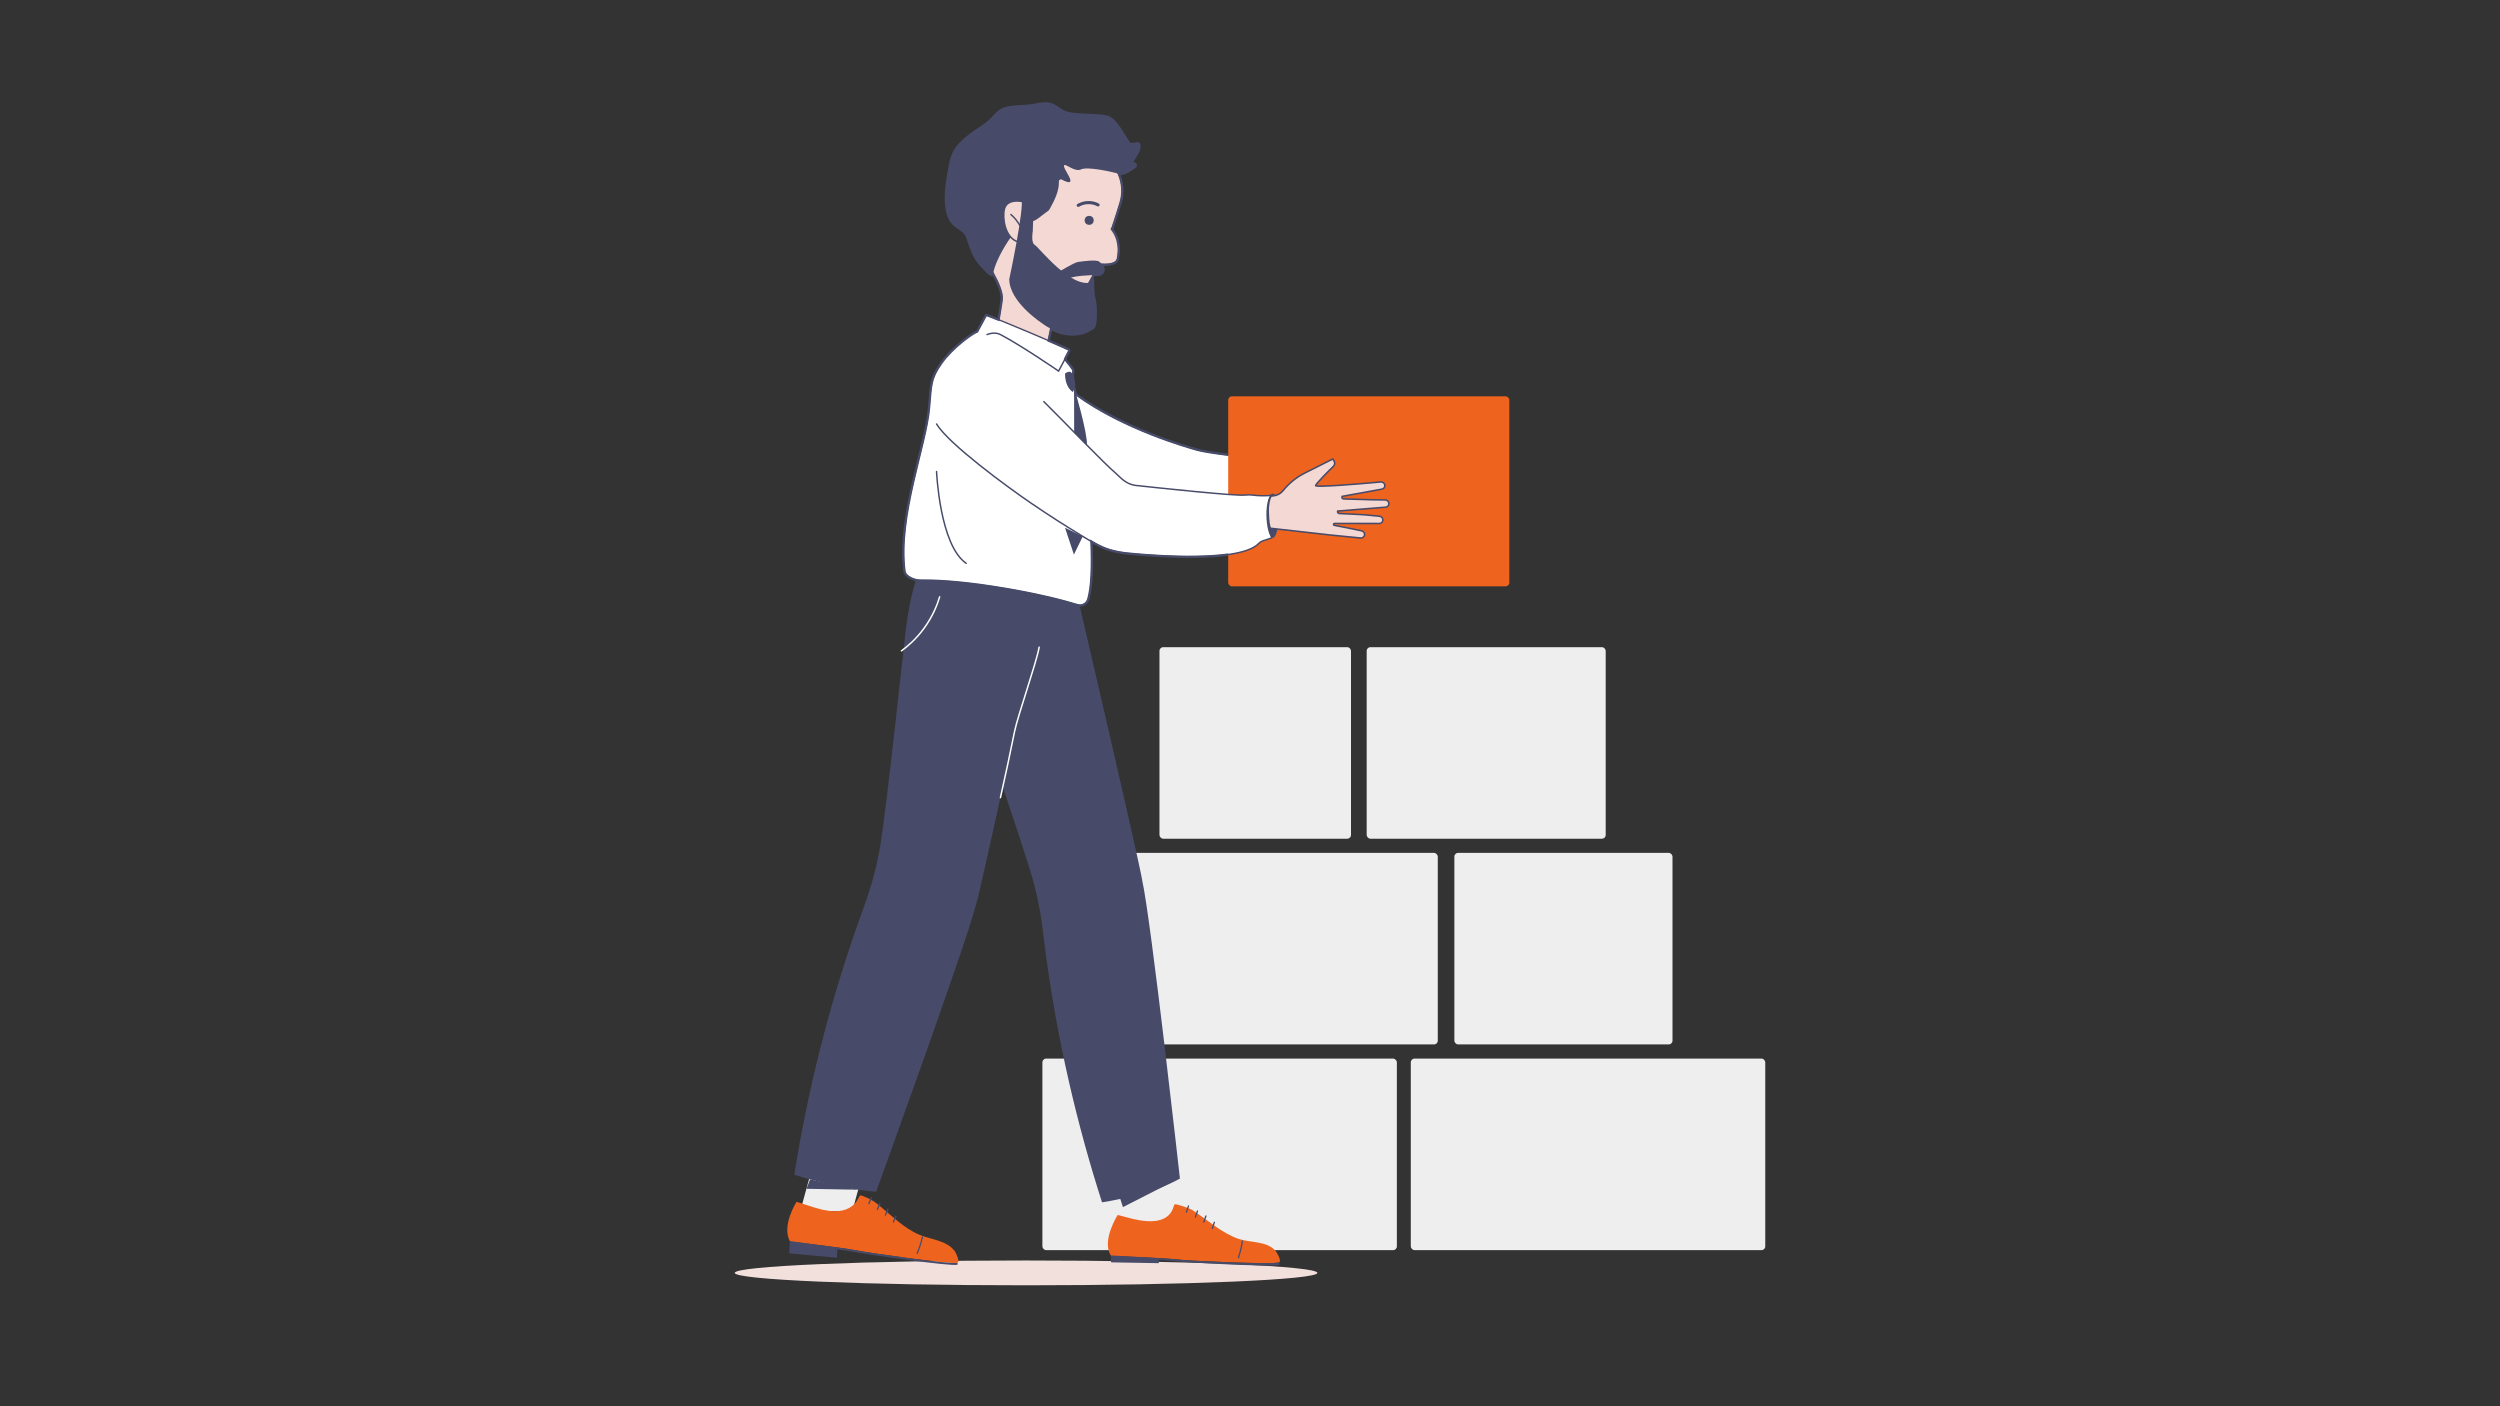 <?xml version="1.0" encoding="UTF-8"?><svg xmlns="http://www.w3.org/2000/svg" viewBox="0 0 1600 900"><rect x="0" y="0" width="1600" height="900" fill="#333333" stroke="none"/><defs><style>.cls-1{stroke-width:1.5px;}.cls-1,.cls-2,.cls-3,.cls-4,.cls-5,.cls-6,.cls-7{stroke-miterlimit:10;}.cls-1,.cls-2,.cls-4,.cls-5,.cls-6,.cls-7{stroke:#474b69;}.cls-1,.cls-3,.cls-6{fill:none;}.cls-2,.cls-3{stroke-width:.95px;}.cls-2,.cls-3,.cls-6,.cls-7{stroke-linecap:round;}.cls-2,.cls-4,.cls-7{fill:#fff;}.cls-8{fill:#ee641f;}.cls-9{fill:#f1e0dc;}.cls-10{fill:transparent;}.cls-11,.cls-12{fill:#eeeeee66;}.cls-13{fill:#474b69;}.cls-12{mix-blend-mode:multiply;}.cls-3{stroke:#fff;}.cls-4{stroke-width:.89px;}.cls-5{fill:#f4d8d3;}.cls-6{stroke-width:2px;}.cls-14{isolation:isolate;}.cls-7{stroke-width:.85px;}</style></defs><g class="cls-14"><g id="Capa_1"><rect class="cls-10" x="-28.99" y="-25.07" width="1642.67" height="938.07"/><g><g><g><path class="cls-5" d="M675.14,83.52c-25.57-2.7-48.27,13.71-50.69,36.67-.04,.42-.21,1.99-.25,2.41-1.2,11.39-3.56,23.65,0,34.83,2.07,6.48,5.5,7.95,9.02,13.75,2.86,4.71,8.66,15.08,7.86,20.74-.54,3.83-1.15,7.77-1.85,11.66-.25,1.32-.5,2.62-.75,3.93-1.05,5.3-1.56,6.75-1.95,8.81-.12,.65-.23,1.28-.31,1.92-.71,5.49,1.99,11.73,5.49,16.71,4.66,6.63,12.82,8.11,19.45,3.13,3.64-2.74,7.08-6.76,8.3-12.53,.49-2.3,1.16-5.25,1.16-5.25,.59-2.67,1.17-5.35,1.7-7.99,.65-3.31,1.19-7.09,1.74-9.81,.22-1.08,.34-2.16,.5-3.23,.11-.72,.19-1.4,.29-2.1,2.12-.49,4.13-1.15,6.09-1.98,.15-.05,.29-.1,.44-.17,4.69-2.07,9.59-4.53,12.62-8.79,10.58-14.91,20.26-47.04,23.09-56.27,6.77-22.07-16.35-43.74-41.95-46.44Z"/><path class="cls-13" d="M635.14,75.55c-.36,.38-.73,.77-1.12,1.15-2.59,2.58-5.73,4.53-8.77,6.56-5.11,3.41-10.23,7.28-13.66,12.47-2.91,4.4-3.61,9.79-4.51,14.92-1.36,7.75-2.55,16.24-1.02,24.06,.69,3.54,2.25,7.02,4.96,9.4,2.28,2,5.31,3.19,7.02,5.69,.96,1.41,1.39,3.1,1.91,4.73,1.44,4.58,4.02,11.17,7.37,14.61,.95,.98,6.95,8.25,8.09,6.73,1.81-10.61,11.18-23.6,11.18-23.6,.05-.07,12.13-13.65,12.13-13.65,.23-.21,1.6,3.02,1.91,3.01,2.19-.06,7.36-4.79,9.23-5.97,.38-.24,.76-.48,1.09-.79,.5-.47,.85-1.08,1.18-1.68,2.79-5.05,5.79-11.1,5.55-17.03-.04-1,1.01-1.69,1.89-1.21,2.07,1.12,4.92,2.36,5.42,1.11,.81-2.01-4.43-8.05-4.03-10.06,.4-2.01,6.84,4.43,10.87,2.42,4.03-2.01,20.34,1.59,23.96,2.8,2.79,.93,7.5-2.08,10.62-4.39,.9-.67,.58-2.08-.51-2.31-.93-.19-1.35-1.27-.79-2.03,1.76-2.38,4.68-6.85,4.12-9.75-.14-.71-.85-1.16-1.56-.99-1.3,.3-3.53,.69-4.63,.14-1.61-.81-8.07-15.6-14.51-17.21-6.58-1.65-20.27-.55-26.57-2.81-2.63-.94-4.76-2.9-7.2-4.26-5.69-3.17-11.57-.15-18.08,.2-4.36,.23-8.83,.23-13.07,1.42-3.72,1.05-5.94,3.68-8.46,6.33Z"/><path class="cls-5" d="M655.44,129.21c-3.63-.9-9.01-1.17-11.54,2.2-.99,1.32-1.33,3.01-1.47,4.66-.6,7.2,2.33,18.03,10.78,19.05"/><path class="cls-2" d="M647,137.31c1.68,1.41,4.27,4.09,6.65,8.67"/></g><path class="cls-5" d="M711,145.97s7.28,5.76,4.37,19.72c-1.16,5.55-14.12,3.28-14.12,3.28"/><circle class="cls-13" cx="697.07" cy="141.03" r="2.89"/><g><path class="cls-13" d="M660.97,148s-1.33,7.3,1.3,8.76c2.63,1.46,23.68,29.05,37.07,23.64,0,0,0,6.17,.9,10.05,.69,2.99,1.06,6.03,1.06,9.1,0,4.95-.39,10.79-2.25,10.62,0,0-13.13,10.88-32.4-3.46,0,0-20.72-13.47-20.72-28.06,0,0,10.06-46.75,7.72-52.01l7.98,3.01-.66,18.35Z"/><path class="cls-13" d="M703.62,167.53s2.18,1.59,2.61,4.48c.31,2.05-1.26,3.91-3.33,3.94-4.45,.08-16.78,.61-18.13,2.21l-7.27-4.04s9.9-6.17,12.54-6.49c2.64-.32,11.75-1.73,13.58-.1Z"/></g><path class="cls-6" d="M702.76,131.15s-5.8-3.57-12.7,.28"/></g><ellipse class="cls-9" cx="656.68" cy="814.65" rx="186.45" ry="7.94"/><rect class="cls-12" x="902.91" y="677.49" width="226.86" height="122.58" rx="2.39" ry="2.39" transform="translate(2032.68 1477.57) rotate(-180)"/><rect class="cls-12" x="667.14" y="677.49" width="226.86" height="122.58" rx="2.39" ry="2.39" transform="translate(1561.13 1477.57) rotate(-180)"/><rect class="cls-12" x="930.78" y="545.84" width="139.61" height="122.58" rx="2.39" ry="2.39" transform="translate(2001.18 1214.27) rotate(-180)"/><rect class="cls-12" x="710.02" y="545.84" width="210.16" height="122.58" rx="2.39" ry="2.39" transform="translate(1630.2 1214.27) rotate(-180)"/><rect class="cls-12" x="742.06" y="414.19" width="122.58" height="122.58" rx="2.39" ry="2.39"/><rect class="cls-12" x="874.67" y="414.19" width="152.98" height="122.58" rx="2.39" ry="2.39"/><polygon class="cls-11" points="749.21 785.77 720.41 784.35 714.55 744.47 746.62 742.55 749.21 785.77"/><polygon class="cls-13" points="718.68 772.55 746.97 758.12 716.27 765.11 718.68 772.55"/><polygon class="cls-11" points="545.45 775.28 512.29 774.74 523.63 733.27 554.62 741.75 545.45 775.28"/><polygon class="cls-13" points="516.1 760.82 549.24 761.42 518.46 754.83 516.1 760.82"/><path class="cls-13" d="M731.01,563.31c-3.02-17.24-40.16-176.26-40.16-176.26l-103.41-21.53c-1.13,7.04-4.84,14.06-7.75,37.78-.93,7.6-12.4,114.71-16.23,137.61-2.24,13.38-5.79,26.48-10.46,39.21-1.22,3.32-2.42,6.66-3.61,10.03-19.96,56.45-32.93,110.85-41.05,161.68,7.24,2.4,15.46,4.41,24.4,6.56,12.88,3.08,27.94,4.37,27.94,4.37,0,0,57.45-158.11,63.79-183.2,2.39-7.85,9.69-41.81,17.33-75.88,6.73,19.87,12.8,38.36,17.3,52.75,4.05,12.95,6.81,26.23,8.4,39.71,.41,3.51,.85,7.04,1.31,10.58,7.72,59.38,20.75,113.76,36.49,162.77,7.54-1.13,15.79-3.05,24.73-5.19,12.88-3.07,25.12-10.02,25.12-10.02,0,0-18.47-165.72-24.16-190.97Z"/><path class="cls-4" d="M676,241.78c29.78,29.03,82.93,44.01,90.3,46.07,9.06,2.53,49.3,6.91,55.35,6.14,6.04-.77,7.9,.81,7.9,.81l7.63-.79,1.74,23.99-5.32,1.88c-.96,.34-1.83,.89-2.51,1.65-13.14,14.42-70.27,7.73-70.27,7.73-16.46-1.85-119.78-34.85-129.42-49.24-5.44-8.13-14.32-21.62-12.88-29.74"/><path class="cls-4" d="M687,237.49c-.03-1.57-3.9-5.41-5.38-7.72l2.92-5.76c-.19-.57-52.9-22.95-53.49-22.38l-5.66,10.5c-3.05,1.1-15.98,10.23-23.05,20.35-6.86,9.82-6.41,13.2-7.76,28.61-2.12,24.24-20.25,69.15-15.72,104.43,.48,3.76,6.52,6.08,10.31,6.02,7.77-.13,22.92,.35,46.68,4.04,27.71,4.3,45.72,9.23,53.66,11.66,2.99,.92,6.15-.79,7-3.8,7.21-25.62-4.42-107.48-9.59-138.57-.73-4.38,.08-7.36,.08-7.36Z"/><rect class="cls-8" x="786.05" y="253.65" width="179.92" height="121.61" rx="2.39" ry="2.39"/><path class="cls-2" d="M599.4,271.37c7.87,12.96,45.84,40.66,60.66,50.77,10.78,7.35,21.75,14.4,32.92,21.15,10.38,6.27,14.78,9.12,27.1,10.75,0,0,71.96,8.17,85.6-6.3,.71-.75,1.6-1.29,2.58-1.61l5.47-1.81,.81-27.32-.25,.02c-4.21,.35-8.45,.42-12.63-.17-1.22-.17-2.87-.23-5.08,0-6.18,.66-56.64-4.75-69.63-6.17-6.71-.73-10.23-5.6-13.06-7.98-7.16-6.01-32.07-32.06-45.84-45.67"/><path class="cls-13" d="M818.63,329.13c0,7.31-1.85,15.19-4.1,15.19s-4.04-7.87-4.04-15.19,1.82-13.24,4.07-13.24,4.07,5.93,4.07,13.24Z"/><path class="cls-3" d="M665.06,414.19c-1.73,10-13.77,43.97-15.82,54.33-2.37,12.02-6.38,30.54-8.96,41.96"/><path class="cls-3" d="M601.38,381.98c-1.51,5.04-4.39,12.48-10.04,20.19-5.01,6.83-10.41,11.46-14.42,14.38"/><path class="cls-5" d="M852.99,293.77s2.45,2.78,.35,4.74c-2.11,1.95-11.42,11.28-11.34,12.31,.09,1.21,28.93-1.22,32.27-1.54,3.18-.3,6.33-.57,9.44-.82,1.23-.12,2.34,.72,2.57,1.93,.23,1.22-.57,2.4-1.79,2.64l-25.57,4.66h0c-.37,.76,.18,1.63,1.02,1.64,4.95,.05,14.31,.48,17.1,.5,3.2,.02,6.36,.06,9.47,.13,1.23,0,2.26,.95,2.36,2.18,.11,1.24-.8,2.33-2.04,2.45l-30.78,2.48c-.24,.77,.31,1.55,1.11,1.59,4.6,.24,13.43,.58,16.26,.83,3.19,.28,6.33,.58,9.43,.9,1.23,.11,2.17,1.13,2.18,2.37,0,1.24-.99,2.26-2.23,2.27l-28.72-.04c-.27,0-.51,.18-.59,.44-.11,.35,.11,.72,.47,.79,2.7,.5,5.43,1.03,8.19,1.58,3.14,.63,6.23,1.27,9.27,1.93,1.26,.25,2.11,1.46,1.88,2.75-.2,1.18-1.35,1.96-2.54,1.84l-19.42-1.93-38.19-4.3c-.88-.93-1.34-4.6-1.51-10.64-.14-5.11,1.02-8.78,1.85-9.96,.48-.05,.95-.09,1.43-.14,2.48-.23,4.76-1.46,6.31-3.41h0c3.75-4.68,8.47-8.5,13.83-11.19l17.92-8.98Z"/><path class="cls-2" d="M631.75,214.12s4.59-2.08,8.53,0c13.91,7.34,37.22,23.37,37.22,23.37l4.12-7.72"/><g><path class="cls-8" d="M505.65,794.61s34.85,4.05,41.65,5.5c6.8,1.44,61.18,9.23,65.35,8.13,1.99-.53-.83-6.41-1.48-7.33-5.11-7.16-15.57-7.57-23.04-10.77-9.65-4.14-17.54-12.22-25.6-18.75-.91-.74-1.82-1.49-2.77-2.19-.88-.65-8.14-4.6-9.31-4.08-1.17,.51-3.9,15.73-28.96,7.76l-11.7-3.72s-9.87,15.36-4.14,25.46Z"/><path class="cls-7" d="M557.67,766.57s-1.13,2.65-1.63,3.77"/><path class="cls-7" d="M563.15,770.21s-1.13,2.65-1.63,3.77"/><path class="cls-7" d="M568.29,773.84s-1.13,2.65-1.63,3.77"/><path class="cls-7" d="M573.38,778.3s-1.13,2.65-1.63,3.77"/><path class="cls-7" d="M590.36,791.72s-1.09,4.99-3.34,10.43"/><path class="cls-13" d="M612.65,808.24c-4.17,1.11-58.54-6.68-65.35-8.13-1.96-.42-6.25-1.05-11.37-1.74l-30.46-4.09-.35,7.87,30.52,2.78,.23-5.33c5.12,.69,9.41,1.32,11.37,1.74,6.8,1.44,61.18,9.23,65.35,8.13,.52-.14,.3-1.29,.05-1.23Z"/></g><g><path class="cls-8" d="M711.1,803.79s34.97,1.32,41.85,2.22c6.88,.91,61.55,3.38,65.62,1.95,1.93-.68-1.32-6.31-2.04-7.18-5.64-6.72-16.07-5.27-23.75-7.88-9.92-3.36-18.4-10.78-26.92-16.65-.97-.66-1.93-1.34-2.92-1.96-.92-.57-10.07-4.08-11.21-3.48-1.12,.6-.84,15.34-26.38,9.37l-10.01-2.62s-10.72,16.63-4.23,26.22Z"/><path class="cls-7" d="M760.64,771.85s-.92,2.72-1.33,3.88"/><path class="cls-7" d="M766.38,775.05s-.92,2.72-1.33,3.88"/><path class="cls-7" d="M771.78,778.25s-.92,2.72-1.33,3.88"/><path class="cls-7" d="M777.18,782.29s-.92,2.72-1.33,3.88"/><path class="cls-7" d="M795.11,794.31s-.69,5.05-2.51,10.63"/><path class="cls-13" d="M818.57,807.96c-4.06,1.43-58.74-1.04-65.62-1.95-1.98-.26-6.3-.56-11.44-.84l-30.61-1.7,.21,4.44,30.56,.52-.12-2.04c5.14,.29,9.46,.58,11.44,.84,6.88,.91,61.59,3.74,65.65,2.31,.51-.18,.16-1.67-.08-1.59Z"/></g><path class="cls-2" d="M599.4,301.77s1.98,47.1,18.96,58.75"/><path class="cls-13" d="M681.62,239.08s4.4-3.65,5,1.95c0,0,1.86,7.24,0,9.84,0,0-5-2.49-5-11.79Z"/><path class="cls-13" d="M687.42,247.91s8.64,28.87,8.24,37.06l-8.21-8.34-.03-28.72Z"/><polygon class="cls-13" points="681.62 337.78 692.97 343.29 687.3 354.96 681.62 337.78"/><path class="cls-1" d="M786.05,291.09c-8.65-1.09-16.36-2.29-19.74-3.24-6.41-1.79-47.4-13.35-77.57-35.41-.79-2.77-1.31-4.53-1.31-4.53,.17-2.99-.74-6.64-.8-6.85,.02-2.21,.38-3.57,.38-3.57-.03-1.57-3.9-5.41-5.38-7.72l2.92-5.76c-.06-.19-5.77-2.72-13.43-6.02,.41-1.9,.84-3.81,1.21-5.69,.12-.59,.23-1.21,.33-1.82,15.94,8.33,26.41-.32,26.41-.32,1.86,.17,2.25-5.67,2.25-10.62,0-3.07-.37-6.11-1.06-9.1-.9-3.89-.75-11.18-.75-11.18-.65,.26-1.48,1.55-2.16,1.67,.88-1.55,1.76-3.19,2.61-4.9,1.16-.04,2.19-.07,2.96-.09,2.07-.04,3.64-1.89,3.34-3.94-.16-1.05-.55-1.93-.98-2.62,3.91,.2,9.38-.18,10.11-3.69,2.05-9.85-1.44-16.07-3.68-18.89,2.49-7.32,4.38-13.55,5.39-16.84,1.97-6.43,1.4-12.81-1.03-18.71,2.82,.67,7.32-2.2,10.33-4.43,.9-.67,.58-2.08-.51-2.31-.93-.19-1.35-1.27-.79-2.03,1.76-2.38,4.68-6.85,4.12-9.75-.14-.71-.85-1.16-1.56-.99-1.3,.3-3.53,.69-4.63,.14-1.61-.8-8.07-15.6-14.51-17.21-6.58-1.65-20.27-.55-26.57-2.81-2.63-.94-4.76-2.9-7.2-4.26-5.69-3.17-11.57-.15-18.08,.2-4.36,.23-8.83,.23-13.07,1.42-3.72,1.05-5.94,3.68-8.46,6.33-.36,.38-.73,.77-1.12,1.15-2.59,2.57-5.73,4.53-8.77,6.56-5.11,3.41-10.23,7.28-13.66,12.47-2.91,4.4-3.61,9.79-4.51,14.92-1.36,7.75-2.55,16.24-1.02,24.06,.69,3.54,2.25,7.02,4.96,9.4,2.28,2,5.31,3.19,7.02,5.69,.96,1.41,1.39,3.1,1.91,4.73,1.44,4.58,4.02,11.17,7.37,14.61,.95,.98,6.95,8.25,8.09,6.73,.04-.22,.1-.45,.14-.67,2.86,5.21,6.16,12.36,5.54,16.73-.54,3.83-1.15,7.77-1.85,11.66-.06,.34-.13,.66-.19,1-4.7-1.89-7.85-3.08-8-2.94l-5.66,10.5c-3.05,1.1-15.98,10.23-23.05,20.35-6.86,9.82-6.41,13.2-7.76,28.61-2.12,24.24-20.25,69.15-15.72,104.43,.48,3.76,6.52,6.08,10.31,6.02,7.77-.13,22.92,.35,46.68,4.04,27.71,4.3,45.72,9.23,53.66,11.66,2.99,.92,6.15-.79,7-3.8,2.23-7.93,2.66-21.27,2.03-36.81,6.87,4.02,11.65,6.11,21.54,7.42,0,0,39.96,4.54,65.97,.86"/></g></g></g></svg>